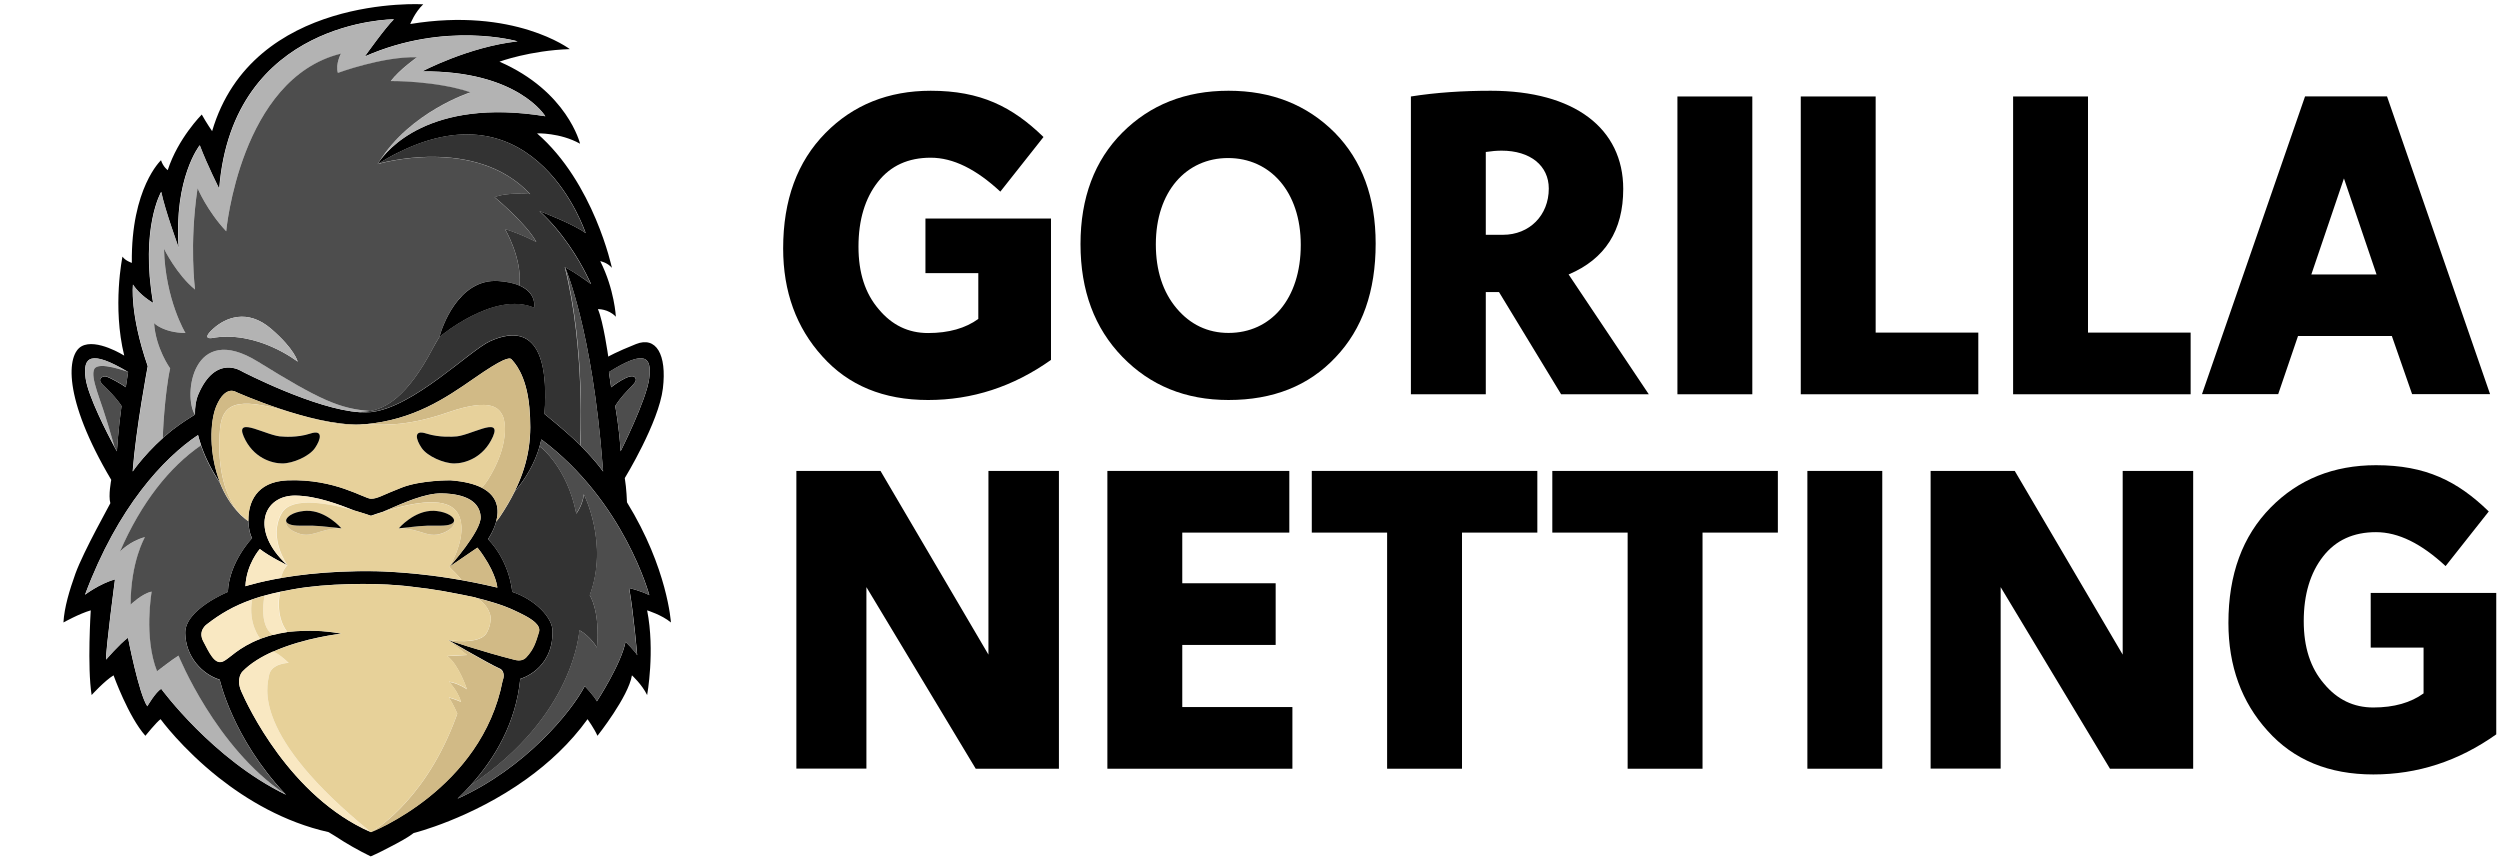 <?xml version="1.0" encoding="utf-8"?>
<!-- Generator: Adobe Illustrator 28.3.0, SVG Export Plug-In . SVG Version: 6.00 Build 0)  -->
<svg version="1.1" id="Layer_1" xmlns="http://www.w3.org/2000/svg" xmlns:xlink="http://www.w3.org/1999/xlink" x="0px" y="0px"
	 viewBox="0 0 227 78" style="enable-background:new 0 0 227 78;" xml:space="preserve">
<style type="text/css">
	.st0{fill:#B3B3B3;}
	.st1{fill:#4D4D4D;}
	.st2{fill:#333333;}
	.st3{fill:#D1BA86;}
	.st4{fill:#E7D19B;}
	.st5{fill:#F9E8C2;}
	.st6{fill:#E7D199;}
</style>
<g>
	<path d="M6.85,52.08c-0.54,1.51-1.01,3.06-1.09,4.44c0,0,1.46-0.81,2.48-1.1c0,0-0.33,5.13,0.08,7.69c0,0,1.18-1.3,1.99-1.79
		c0,0,1.34,3.74,2.89,5.49c0,0,1.02-1.26,1.38-1.51c0,0,1.91,2.64,5.28,5.31c2.55,2.01,5.93,4.04,9.98,4.95c0,0,0.25,0.15,0.64,0.39
		c0.97,0.64,2.03,1.25,3.18,1.81c0,0,0.67-0.28,1.72-0.84c0.82-0.42,1.72-0.91,2.18-1.28c0,0,5.22-1.29,10.24-4.9
		c1.99-1.43,3.95-3.22,5.55-5.44c0,0,0.61,0.85,0.9,1.51c0,0,2.81-3.54,3.13-5.49c0,0,0.9,0.81,1.38,1.79c0,0,0.73-3.99,0-7.69
		c0,0,1.34,0.41,2.16,1.1c0,0-0.29-4.9-3.99-10.91c0,0-0.04-1.26-0.2-2.2c0,0,3.09-5.05,3.46-8.14c0.37-3.09-0.61-4.76-2.44-4.03
		c-1.83,0.73-2.52,1.14-2.52,1.14s-0.45-3.21-0.94-4.31c0,0,0.94-0.04,1.63,0.69c0,0-0.12-2.48-1.42-5.05c0,0,0.65,0.12,1.06,0.61
		c0,0-1.63-7.73-6.8-12.21c0,0,2.08-0.08,3.91,0.94c0,0-1.14-4.76-7.32-7.45c0,0,2.77-1.02,6.39-1.14c0,0-5.05-3.83-14.49-2.28
		c0,0,0.41-1.06,1.18-1.79c0,0-15.5-0.94-19.17,11.52c0,0-0.53-0.77-0.94-1.51c0,0-2.16,2.16-3.09,5.05c0,0-0.41-0.28-0.61-0.9
		c0,0-2.73,2.52-2.65,9.32c0,0-0.61-0.2-0.85-0.57c0,0-0.94,4.52,0.16,8.99c0,0-2.52-1.59-3.87-0.85
		c-1.34,0.73-1.75,4.64,2.69,12.13c0,0-0.28,1.42-0.08,2.12C10.04,45.7,7.6,50.02,6.85,52.08z M21.92,62.79
		c-0.53-1.22,0.12-1.83,0.12-1.83c0.73-0.74,1.7-1.32,2.75-1.79l0,0c0.01,0,0.02-0.01,0.03-0.01c2.85-1.27,6.18-1.62,6.18-1.62
		c-0.81-0.16-1.62-0.23-2.32-0.26c-1.43-0.04-2.57,0.1-2.6,0.1c-0.49,0.07-0.93,0.17-1.34,0.27c-0.1,0.03-0.54,0.15-1.09,0.35
		c-2.01,0.76-2.83,1.82-3.39,2.05c-0.77,0.33-1.26-0.85-1.79-1.83s0.33-1.55,0.33-1.55c1.15-0.89,2.39-1.65,4.11-2.25c0,0,0,0,0,0
		c0,0,0.61-0.22,1.13-0.35c0,0,0,0,0,0c0.43-0.12,0.9-0.23,1.39-0.34l0,0l0.01,0c0.35-0.07,0.71-0.14,1.09-0.21l0.11-0.02
		c2.97-0.55,7.28-0.56,9.46-0.36c0.01,0,0.02,0,0.03,0c0.45,0.03,0.88,0.08,1.26,0.13c1.09,0.12,1.85,0.23,2.85,0.4
		c0.52,0.09,1.2,0.22,1.79,0.34c0,0,0,0,0,0s0.19,0.04,0.51,0.11c0.23,0.05,0.42,0.09,0.54,0.11c0.04,0.01,0.09,0.02,0.13,0.04
		c0.98,0.24,2.4,0.63,3.51,1.16c0.61,0.29,1.42,0.66,1.88,1.1c0.28,0.26,0.43,0.55,0.33,0.85c-0.31,1.02-0.49,1.57-1.14,2.28
		c-0.23,0.25-0.56,0.38-1.08,0.24c-2.97-0.75-6.02-1.79-6.02-1.79s3.68,2.14,4.62,2.56c0.22,0.08,0.33,0.23,0.38,0.39
		c0.13,0.34-0.05,0.73-0.05,0.73c-1.9,9.86-11.97,13.76-11.97,13.76C26.32,72.35,22.45,64.01,21.92,62.79z M23.59,49.85
		c0.94,0.73,2.48,1.46,2.48,1.46c-3.42-3.17-2.16-6.35,0.77-6.31c1.93,0.03,3.95,0.81,5.32,1.35c0.9,0.26,1.51,0.48,1.51,0.48
		c0.36-0.13,0.73-0.25,1.09-0.36c0.13-0.05,0.26-0.11,0.41-0.17c1.4-0.61,3.41-1.53,4.93-1.5c2.28,0.04,3.46,0.81,3.54,2.12
		c0.08,1.3-2.85,4.56-2.85,4.56l2.56-1.75c0.21,0.25,0.39,0.51,0.55,0.75c1.18,1.74,1.26,2.88,1.26,2.88
		c-0.01,0-0.02-0.01-0.03-0.01c0,0,0,0,0,0c0,0,0,0,0,0c-2.95-0.71-5.64-1.08-7.4-1.25c-1.44-0.14-2.74-0.21-3.6-0.23
		c-0.01,0-0.01,0-0.02,0c-0.01,0-0.01,0-0.02,0c-2.31-0.04-4.33,0.08-6.03,0.26c-0.47,0.05-0.89,0.1-1.24,0.15
		c-2.9,0.4-4.54,0.95-4.54,0.95C22.37,51.23,23.59,49.85,23.59,49.85z M58.95,34.35c-0.24,1.95-2.6,6.63-2.6,6.63
		c-0.12-2.19-0.49-4.11-0.49-4.11c1.06-1.67,2.2-2.12,1.79-2.6c-0.41-0.49-2.16,0.9-2.16,0.9l-0.2-1.38
		C58.55,31.74,59.2,32.39,58.95,34.35z M12.07,25.84c0.61,0.98,1.83,1.67,1.83,1.67c-1.18-6.8,0.73-10.09,0.73-10.09
		c0.33,1.63,1.59,5.09,1.59,5.09c-0.45-6.35,1.91-9.32,1.91-9.32c0.69,1.83,1.77,3.95,1.77,3.95C21.11,1.75,35.76,1.75,35.76,1.75
		c-0.73,0.69-2.65,3.38-2.65,3.38c7.37-3.26,13.88-1.38,13.88-1.38c-4.44,0.49-8.67,2.73-8.67,2.73c8.71-0.08,11.19,4.07,11.19,4.07
		c-10.6-1.72-14.44,3.16-15.11,4.17c-0.04,0.06-0.08,0.12-0.11,0.18c0.66-0.4,1.29-0.76,1.91-1.06c12.54-6.22,16.98,7.33,16.98,7.33
		C52.12,20.35,49,19.17,49,19.17c2.14,1.94,3.56,4.4,4.23,5.71c0.3,0.58,0.44,0.92,0.44,0.92s-0.77-0.58-1.54-1.07
		c-0.47-0.29-0.83-0.48-0.83-0.48s2.48,5.62,3.43,18.18c0.02,0.24,0.03,0.38,0.03,0.38c-0.18-0.24-0.36-0.48-0.55-0.71
		c-0.44-0.53-1.15-1.34-2.17-2.29c-0.97-0.89-2.32-1.99-2.56-2.19c-0.01-0.01-0.03-0.02-0.04-0.03l0,0c0.61-8.46-3.18-7.4-4.93-6.61
		c-1.83,0.82-6.99,6.04-10.83,6.44c-0.31,0.03-0.65,0.03-1,0.01c-4.06-0.25-10.7-3.7-10.7-3.7s-2.4-1.65-3.99,2.11
		c-0.21,0.49-0.3,1.11-0.29,1.81c0,0,0,0,0,0c0,0,0,0,0,0v0c0,0,0,0,0,0c-0.02,0.01-0.05,0.03-0.07,0.04
		c-0.25,0.15-1.13,0.7-1.94,1.32c-2.3,1.82-3.65,3.8-3.65,3.8c0.3-3.91,1.37-9.56,1.37-9.56C11.75,28.44,12.07,25.84,12.07,25.84z
		 M7.77,34.35c-0.26-1.95,0.43-2.6,3.86-0.57l-0.21,1.38c-0.37-0.28-1.39-0.84-1.74-0.96c-0.04-0.01-0.07-0.01-0.11-0.02
		c-0.28-0.02-0.6,0.19-0.44,0.51c0.04,0.07,0.09,0.13,0.16,0.21c0,0,0,0,0,0c0.37,0.36,0.67,0.66,0.91,0.92
		c0.01,0.01,0.02,0.02,0.03,0.04c0.05,0.05,0.09,0.1,0.14,0.15c0.02,0.02,0.04,0.04,0.05,0.06c0.46,0.53,0.61,0.8,0.61,0.8
		c-0.28,1.97-0.42,4.11-0.42,4.11s-0.08-0.14-0.21-0.38l-0.01-0.01l0,0C9.77,39.42,7.98,35.96,7.77,34.35z M17.98,39.5
		c0.08,0.3,0.17,0.61,0.28,0.93c0.38,1.1,0.96,2.27,1.74,3.43c-1.05-2.63-0.94-5.61-0.35-6.99c0.82-1.92,1.77-1.28,1.77-1.28
		s6.84,3.08,11.24,2.96c0.17-0.02,0.33-0.03,0.51-0.03c4.36-0.4,7.23-2.32,9.86-4.15c2.62-1.83,3.24-1.95,3.42-1.74
		c0.18,0.21,1.34,1.31,1.62,4.36c0.22,2.44,0.08,4.78-1.35,7.66c1.01-1.19,1.82-2.56,2.27-4.1c0.06-0.21,0.12-0.43,0.17-0.65
		c7.53,5.62,9.8,14.14,9.8,14.14c-0.69-0.37-1.83-0.65-1.83-0.65c0.41,2.32,0.73,6.1,0.73,6.1c-0.16-0.33-1.06-1.22-1.06-1.22
		c-0.37,1.99-2.6,5.41-2.6,5.41c-0.24-0.49-1.1-1.38-1.1-1.38c-1.24,2.36-5.4,7.44-11.55,10.22c0.4-0.39,0.8-0.79,1.19-1.23
		c2.23-2.47,4.1-5.67,4.5-9.65c0,0,2.93-0.79,2.93-4.25c0.07-1.3-1.62-2.98-3.66-3.65c0,0-0.18-2.69-2.2-4.79c0,0,0.5-0.7,0.74-1.59
		c0.28-1.02,0.22-2.29-1.31-3.08c-0.65-0.33-1.55-0.57-2.81-0.67c0,0-2.65-0.04-4.44,0.65c-1.79,0.69-2.2,1.02-2.81,1.02
		c-0.61,0-3.26-1.83-7.57-1.67c-2.89,0.11-3.57,2.08-3.56,3.6c0,0.04,0,0.07,0,0.11c0.02,0.7,0.19,1.3,0.34,1.54
		c0,0-2.08,2.16-2.2,4.88c0,0-3.91,1.59-3.87,3.74c0.04,2.16,1.55,3.74,3.13,4.23c0,0,1.17,5.31,5.93,10.36
		c0.03,0.03,0.05,0.05,0.08,0.08c-6.64-3.21-11.33-9.62-11.33-9.62c-0.53,0.33-1.26,1.59-1.26,1.59c-0.77-1.14-1.75-6.23-1.75-6.23
		c-0.77,0.57-1.99,1.99-1.99,1.99c-0.04-0.9,0.81-7.28,0.81-7.28C9.06,52.98,7.72,54,7.72,54C10.71,46,14.87,41.59,17.98,39.5z"/>
	<path class="st0" d="M7.72,54c0,0,1.34-1.02,2.73-1.38c0,0-0.85,6.39-0.81,7.28c0,0,1.22-1.42,1.99-1.99c0,0,0.98,5.09,1.75,6.23
		c0,0,0.73-1.26,1.26-1.59c0,0,4.69,6.42,11.33,9.62c-0.03-0.03-0.05-0.05-0.08-0.08c-6.3-4.2-9.67-12.56-9.67-12.56
		c-0.53,0.33-1.95,1.42-1.95,1.42c-1.22-3.08-0.49-7.23-0.49-7.23c-0.85,0.16-1.91,1.18-1.91,1.18c0-3.91,1.3-6.13,1.3-6.13
		c-1.38,0.37-2.27,1.32-2.27,1.32c1.97-4.52,4.51-7.68,7.36-9.66c-0.11-0.32-0.2-0.63-0.28-0.93C14.87,41.59,10.71,46,7.72,54z"/>
	<path class="st1" d="M10.89,50.09c0,0,0.89-0.96,2.27-1.32c0,0-1.3,2.22-1.3,6.13c0,0,1.06-1.02,1.91-1.18c0,0-0.73,4.15,0.49,7.23
		c0,0,1.42-1.1,1.95-1.42c0,0,3.37,8.36,9.67,12.56c-4.75-5.05-5.93-10.36-5.93-10.36c-1.59-0.49-3.09-2.08-3.13-4.23
		c-0.04-2.16,3.87-3.74,3.87-3.74c0.12-2.73,2.2-4.88,2.2-4.88c-0.15-0.24-0.32-0.84-0.34-1.54c-0.21-0.15-0.4-0.31-0.57-0.47
		c-0.08-0.06-0.15-0.13-0.21-0.2c-0.8-0.81-1.38-1.78-1.79-2.8c-0.78-1.16-1.36-2.33-1.74-3.43C15.4,42.41,12.86,45.57,10.89,50.09z
		"/>
	<path class="st1" d="M52.32,46.63c0,0,0.57-0.73,0.69-1.75c0,0,2.28,4.48,0.53,9.16c0,0,0.96,1.38,0.66,4.76
		c0,0-0.58-1.02-1.6-1.59c0,0-0.37,7.77-9.87,14.08c-0.39,0.43-0.79,0.84-1.19,1.23c6.15-2.78,10.31-7.86,11.55-10.22
		c0,0,0.85,0.9,1.1,1.38c0,0,2.24-3.42,2.6-5.41c0,0,0.9,0.9,1.06,1.22c0,0-0.33-3.78-0.73-6.1c0,0,1.14,0.28,1.83,0.65
		c0,0-2.27-8.52-9.8-14.14c-0.05,0.22-0.1,0.44-0.17,0.65c0.05,0.01,0.08,0.02,0.08,0.02S51.46,42.36,52.32,46.63z"/>
	<path class="st2" d="M45.05,47.37c-0.24,0.89-0.74,1.59-0.74,1.59c2.01,2.11,2.2,4.79,2.2,4.79c2.04,0.67,3.73,2.35,3.66,3.65
		c0,3.46-2.93,4.25-2.93,4.25c-0.4,3.97-2.27,7.18-4.5,9.65c9.49-6.31,9.87-14.08,9.87-14.08c1.02,0.57,1.6,1.59,1.6,1.59
		c0.29-3.38-0.66-4.76-0.66-4.76c1.75-4.68-0.53-9.16-0.53-9.16c-0.12,1.02-0.69,1.75-0.69,1.75c-0.85-4.27-3.26-6.06-3.26-6.06
		s-0.03-0.01-0.08-0.02c-0.46,1.55-1.26,2.91-2.27,4.1c-0.36,0.73-0.8,1.48-1.34,2.29C45.27,47.09,45.16,47.23,45.05,47.37z"/>
	<path class="st0" d="M15.69,39.01c-0.32,0.25-0.64,0.5-0.89,0.75c-0.06,0.06,0.16-4.16,0.65-6.31c0,0-1.3-1.79-1.46-4.11
		c0,0,0.81,0.85,2.85,0.9c0,0-1.83-3.01-1.95-7.65c0,0,1.16,2.36,2.82,3.7c0,0-0.54-4.07,0.23-9.2c0,0,0.85,2.03,2.6,3.91
		c0,0,1.26-13.88,10.42-16.11c0,0-0.53,0.94-0.28,1.75c0,0,4.07-1.52,7.18-1.42c0,0-1.6,1.14-2.38,2.16c0,0,4.11-0.04,7.24,1.02
		c0,0-5.47,1.75-8.31,6.33c0.67-1.01,4.51-5.89,15.11-4.17c0,0-2.49-4.15-11.19-4.07c0,0,4.23-2.24,8.67-2.73
		c0,0-6.51-1.87-13.88,1.38c0,0,1.91-2.69,2.65-3.38c0,0-14.64,0-15.85,15.38c0,0-1.08-2.12-1.77-3.95c0,0-2.36,2.97-1.91,9.32
		c0,0-1.26-3.46-1.59-5.09c0,0-1.91,3.3-0.73,10.09c0,0-1.22-0.69-1.83-1.67c0,0-0.33,2.6,1.34,7.41c0,0-1.07,5.66-1.37,9.56
		C12.05,42.81,13.4,40.83,15.69,39.01z"/>
	<path class="st0" d="M49.45,37.59L49.45,37.59c0.01,0.01,0.03,0.02,0.04,0.03C49.46,37.6,49.45,37.59,49.45,37.59
		C49.45,37.59,49.45,37.59,49.45,37.59z"/>
	<path class="st0" d="M34.29,14.89c0.66-0.4,1.29-0.76,1.91-1.06C35.58,14.14,34.95,14.49,34.29,14.89z"/>
	<path class="st0" d="M53.23,24.88c0.29,0.57,0.44,0.92,0.44,0.92S53.52,25.45,53.23,24.88z"/>
	<path class="st0" d="M17.63,37.69c0.02-0.01,0.05-0.03,0.07-0.04c0,0,0,0,0,0S17.68,37.66,17.63,37.69z"/>
	<path class="st0" d="M54.76,42.81c0,0-0.18-0.26-0.55-0.71C54.4,42.33,54.58,42.57,54.76,42.81z"/>
	<path class="st0" d="M54.73,42.43c0.01,0.13,0.02,0.25,0.03,0.38C54.76,42.81,54.75,42.68,54.73,42.43z"/>
	<path class="st0" d="M23.43,32.84c-5.98-3.7-6.81,3.14-5.72,4.81c0,0,0,0,0,0c0,0,0,0,0,0c-0.02-0.7,0.08-1.32,0.29-1.81
		c1.59-3.75,3.99-2.11,3.99-2.11s6.64,3.45,10.7,3.7c0.25-0.03,0.57-0.04,0.95-0.11C30.86,37.12,29.06,36.33,23.43,32.84z"/>
	<path class="st1" d="M53.66,25.8c-0.47-0.39-1.06-0.78-1.54-1.07C52.89,25.22,53.66,25.8,53.66,25.8z"/>
	<path class="st1" d="M52.69,40.44c-0.17-0.18-0.4-0.4-0.64-0.63c1.01,0.96,1.73,1.76,2.17,2.29c0.37,0.45,0.55,0.71,0.55,0.71
		c-0.01-0.13-0.02-0.25-0.03-0.38c-0.95-12.56-3.43-18.18-3.43-18.18C53.2,31.86,52.69,40.44,52.69,40.44z"/>
	<path class="st1" d="M42.72,8.38c-3.13-1.06-7.24-1.02-7.24-1.02c0.77-1.02,2.38-2.16,2.38-2.16c-3.11-0.09-7.18,1.42-7.18,1.42
		c-0.24-0.81,0.28-1.75,0.28-1.75C21.8,7.12,20.54,21,20.54,21c-1.75-1.87-2.6-3.91-2.6-3.91c-0.77,5.13-0.23,9.2-0.23,9.2
		c-1.66-1.34-2.82-3.7-2.82-3.7c0.12,4.64,1.95,7.65,1.95,7.65c-2.04-0.04-2.85-0.9-2.85-0.9c0.16,2.32,1.46,4.11,1.46,4.11
		c-0.49,2.16-0.71,6.37-0.65,6.31c0.26-0.25,0.57-0.5,0.89-0.75c0.81-0.62,1.7-1.17,1.94-1.32c0.04-0.03,0.07-0.04,0.07-0.04
		c-1.08-1.66-0.26-8.51,5.72-4.81c5.64,3.49,7.43,4.28,10.2,4.48c1.31-0.24,3.31-1.15,5.71-5.74c0.18-0.35,0.37-0.68,0.57-0.98
		c0,0,0,0,0,0c0.2-0.78,1.67-5.35,5.38-5.08c0.82,0.06,1.43,0.21,1.89,0.41c0.25-2.5-1.32-5.13-1.32-5.13
		c1.47,0.45,2.85,1.18,2.85,1.18c-0.9-1.67-3.79-4.07-3.79-4.07c1.18-0.49,3.23-0.28,3.23-0.28c-5.03-5.37-13.85-2.73-13.85-2.73
		c0.04-0.06,0.08-0.12,0.11-0.18C37.25,10.13,42.72,8.38,42.72,8.38z M19.2,30.7c0,0-0.94,0.14,0.16-0.85c1.1-1,3.09-1.85,5.25,0
		c2.16,1.85,2.42,2.99,2.42,2.99S23.33,29.93,19.2,30.7z"/>
	<polygon class="st1" points="17.7,37.65 17.71,37.65 17.71,37.65 17.7,37.65 17.7,37.65 	"/>
	<path class="st2" d="M48.14,17.62c0,0-2.06-0.2-3.23,0.28c0,0,2.89,2.4,3.79,4.07c0,0-1.38-0.73-2.85-1.18c0,0,1.57,2.63,1.32,5.13
		c1.62,0.7,1.32,2.01,1.32,2.01c-3.6-1.54-8.54,2.62-8.59,2.66c-0.19,0.3-0.38,0.63-0.57,0.98c-2.4,4.59-4.4,5.5-5.71,5.74
		c-0.37,0.07-0.69,0.08-0.95,0.11c0.36,0.02,0.69,0.02,1-0.01c3.85-0.4,9-5.62,10.83-6.44c1.75-0.79,5.54-1.85,4.93,6.61
		c0,0,0,0,0,0s0.02,0.01,0.04,0.03c0.24,0.19,1.59,1.29,2.56,2.19c0.25,0.23,0.47,0.44,0.64,0.63c0,0,0.51-8.58-1.39-16.18
		c0,0,0.35,0.19,0.83,0.48c0.47,0.29,1.07,0.68,1.54,1.07c0,0-0.15-0.35-0.44-0.92c-0.67-1.31-2.09-3.77-4.23-5.71
		c0,0,3.12,1.18,4.18,1.99c0,0-4.44-13.55-16.98-7.33c-0.62,0.31-1.25,0.66-1.91,1.06C34.29,14.89,43.11,12.25,48.14,17.62z"/>
	<path d="M48.49,27.94c0,0,0.3-1.31-1.32-2.01c-0.46-0.2-1.07-0.35-1.89-0.41c-3.7-0.26-5.18,4.31-5.38,5.08c0,0,0,0,0,0
		C39.95,30.56,44.89,26.4,48.49,27.94z"/>
	<path class="st0" d="M24.61,29.85c-2.16-1.85-4.15-1-5.25,0c-1.1,1-0.16,0.85-0.16,0.85c4.13-0.77,7.83,2.14,7.83,2.14
		S26.76,31.7,24.61,29.85z"/>
	<path class="st1" d="M57.65,34.26c0.41,0.49-0.73,0.94-1.79,2.6c0,0,0.37,1.92,0.49,4.11c0,0,2.36-4.68,2.6-6.63
		c0.24-1.95-0.41-2.6-3.66-0.57l0.2,1.38C55.49,35.16,57.24,33.78,57.65,34.26z"/>
	<path class="st0" d="M10.2,35.82c0.01,0.01,0.02,0.02,0.03,0.04C10.22,35.84,10.21,35.83,10.2,35.82z"/>
	<path class="st0" d="M9.57,34.18c0.04,0.01,0.07,0.01,0.11,0.02c0,0,0,0,0,0C9.64,34.19,9.6,34.18,9.57,34.18z"/>
	<path class="st0" d="M9.13,34.69c0.03,0.07,0.08,0.14,0.16,0.21C9.22,34.82,9.17,34.75,9.13,34.69z"/>
	<path class="st0" d="M10.61,40.98L10.4,40.6C10.53,40.84,10.61,40.98,10.61,40.98z"/>
	<path class="st0" d="M8.8,35.5c-0.29-0.92-0.43-1.62-0.24-1.99c0.38-0.76,3.08,0.26,3.08,0.26c-3.43-2.03-4.12-1.38-3.86,0.57
		c0.21,1.61,2.01,5.08,2.63,6.24C9.47,37.3,9.12,36.54,8.8,35.5z"/>
	<path class="st0" d="M10.37,36.01c0.02,0.02,0.04,0.04,0.05,0.06C10.4,36.05,10.38,36.03,10.37,36.01z"/>
	<path class="st1" d="M8.56,33.51c-0.19,0.38-0.05,1.07,0.24,1.99c0.32,1.03,0.67,1.79,1.6,5.08l0,0l0.01,0.01l0.21,0.38
		c0,0,0.14-2.14,0.42-4.11c0,0-0.15-0.27-0.61-0.8c-0.02-0.02-0.04-0.04-0.05-0.06c-0.04-0.05-0.09-0.1-0.14-0.15
		c-0.01-0.01-0.02-0.02-0.03-0.04c-0.24-0.26-0.53-0.56-0.91-0.92c0,0,0,0,0,0c-0.08-0.07-0.13-0.14-0.16-0.21
		c-0.16-0.32,0.16-0.53,0.44-0.51c0.04,0,0.07,0.01,0.11,0.02c0,0,0,0,0,0c0.35,0.12,1.37,0.68,1.74,0.96l0.21-1.38
		C11.63,33.78,8.94,32.75,8.56,33.51z"/>
	<path class="st3" d="M22.56,47.33c0-0.04,0-0.07,0-0.11c-0.22-0.12-0.42-0.24-0.57-0.36C22.16,47.02,22.35,47.18,22.56,47.33z"/>
	<path class="st3" d="M19.98,38.94c0.24-2.69,2.08-2.81,6.86-1.37c4.02,1.2,4.95,1.05,5.81,0.97c-4.4,0.12-11.24-2.96-11.24-2.96
		s-0.95-0.64-1.77,1.28c-0.59,1.38-0.7,4.36,0.35,6.99c0.41,1.02,0.99,2,1.79,2.8C20.1,44.74,19.73,41.63,19.98,38.94z"/>
	<path class="st3" d="M40.66,37.45c4.11-1.43,4.68-0.24,4.95,0.24c0.27,0.49,0.7,2.69-1.34,5.92c-0.15,0.23-0.33,0.46-0.53,0.68
		c1.53,0.78,1.59,2.06,1.31,3.08c0.12-0.14,0.23-0.28,0.32-0.43c0.54-0.8,0.98-1.56,1.34-2.29c1.43-2.88,1.57-5.22,1.35-7.66
		c-0.27-3.05-1.43-4.15-1.62-4.36c-0.18-0.21-0.79-0.09-3.42,1.74c-2.62,1.83-5.49,3.75-9.86,4.15
		C34.29,38.52,36.55,38.88,40.66,37.45z"/>
	<path class="st4" d="M26.84,37.57c-4.79-1.43-6.62-1.31-6.86,1.37c-0.24,2.69,0.12,5.8,1.8,7.72c0.06,0.07,0.13,0.13,0.21,0.2
		c0.15,0.13,0.35,0.25,0.57,0.36c-0.01-1.52,0.67-3.49,3.56-3.6c4.31-0.16,6.96,1.67,7.57,1.67c0.61,0,1.02-0.33,2.81-1.02
		c1.79-0.69,4.44-0.65,4.44-0.65c1.26,0.1,2.17,0.34,2.81,0.67c0.21-0.22,0.39-0.45,0.53-0.68c2.04-3.23,1.62-5.43,1.34-5.92
		c-0.27-0.49-0.84-1.68-4.95-0.24c-4.11,1.43-6.37,1.07-7.5,1.07c-0.18,0-0.34,0.01-0.51,0.03C31.79,38.62,30.86,38.77,26.84,37.57z
		 M28.6,40.68c-0.52,0.76-2.02,1.4-2.96,1.4s-2.65-0.49-3.51-2.44c-0.85-1.95,2.21,0.03,3.53,0c0,0,1.29,0.12,2.51-0.27
		C29.39,38.97,29.12,39.92,28.6,40.68z M38.72,39.37c1.22,0.4,2.51,0.27,2.51,0.27c1.32,0.03,4.38-1.95,3.53,0
		c-0.85,1.95-2.56,2.44-3.51,2.44c-0.94,0-2.44-0.64-2.96-1.4C37.77,39.92,37.5,38.97,38.72,39.37z"/>
	<path d="M38.29,40.68c0.52,0.76,2.02,1.4,2.96,1.4c0.94,0,2.65-0.49,3.51-2.44c0.85-1.95-2.21,0.03-3.53,0c0,0-1.29,0.12-2.51-0.27
		C37.5,38.97,37.77,39.92,38.29,40.68z"/>
	<path d="M28.17,39.37c-1.22,0.4-2.51,0.27-2.51,0.27c-1.32,0.03-4.38-1.95-3.53,0c0.85,1.95,2.56,2.44,3.51,2.44
		s2.44-0.64,2.96-1.4C29.12,39.92,29.39,38.97,28.17,39.37z"/>
	<path class="st5" d="M24.44,61.28c0.2-1.06,1.75-1.1,1.75-1.1c-0.97-0.93-1.4-1.02-1.41-1.02c-1.04,0.46-2.02,1.05-2.75,1.79
		c0,0-0.65,0.61-0.12,1.83c0.53,1.22,4.39,9.56,11.76,12.78C22.82,66.74,24.24,62.34,24.44,61.28z"/>
	<path class="st5" d="M31,57.54c-0.77-0.17-1.58-0.23-2.32-0.26C29.38,57.31,30.19,57.38,31,57.54z"/>
	<path class="st5" d="M25.41,53.75c-0.5,0.1-0.96,0.22-1.39,0.34c0,0.02-0.57,2.63,0.74,3.57c0,0-0.01,0-0.02,0.01
		c0.41-0.11,0.85-0.2,1.34-0.27c0,0,0,0,0,0C24.89,55.86,25.41,53.75,25.41,53.75z"/>
	<path class="st5" d="M25.43,53.74l1.09-0.21C26.14,53.6,25.77,53.67,25.43,53.74z"/>
	<path class="st5" d="M22.89,54.44c-1.71,0.6-2.95,1.35-4.11,2.25c0,0-0.85,0.57-0.33,1.55s1.02,2.16,1.79,1.83
		c0.56-0.24,1.39-1.29,3.39-2.05c-0.01,0-0.01,0-0.01,0.01C23.63,58.01,22.5,56.64,22.89,54.44z"/>
	<path class="st5" d="M24.82,59.16c2.62-1.17,6.18-1.62,6.18-1.62S27.67,57.89,24.82,59.16z"/>
	<path class="st5" d="M41.92,62.29c0.03,0.02,0.07,0.04,0.1,0.05C41.98,62.33,41.95,62.31,41.92,62.29z"/>
	<path class="st5" d="M36.13,53.16c0.48,0.04,0.89,0.09,1.26,0.13C37.01,53.24,36.58,53.19,36.13,53.16z"/>
	<path class="st5" d="M41.16,65.77c0.25-0.62,0.37-0.99,0.37-0.99C41.41,65.12,41.29,65.45,41.16,65.77z"/>
	<path class="st5" d="M41.86,63.71c-0.01-0.04-0.02-0.09-0.05-0.14C41.84,63.65,41.85,63.69,41.86,63.71z"/>
	<path class="st5" d="M40.76,61.89c0.03,0,0.06,0.01,0.09,0.02C40.8,61.9,40.76,61.89,40.76,61.89z"/>
	<path class="st5" d="M45.7,61.08c-0.05-0.16-0.16-0.31-0.38-0.39C45.53,60.78,45.64,60.93,45.7,61.08z"/>
	<path class="st5" d="M42.21,62.46c0.02,0.01,0.04,0.02,0.05,0.03C42.24,62.48,42.22,62.47,42.21,62.46z"/>
	<path class="st5" d="M42.02,62.34c0.06,0.03,0.11,0.06,0.15,0.09C42.12,62.4,42.07,62.37,42.02,62.34z"/>
	<path class="st5" d="M41.62,63.61c0.05,0.02,0.1,0.05,0.14,0.06C41.71,63.65,41.67,63.63,41.62,63.61z"/>
	<path class="st5" d="M25.58,46.55c0.93-1.55,4.51-0.79,6.58-0.2c-1.37-0.53-3.39-1.32-5.32-1.35c-2.93-0.04-4.19,3.13-0.77,6.31
		C26.07,51.31,24.26,48.77,25.58,46.55z"/>
	<path class="st5" d="M25.51,52.48c0.22-0.87,0.56-1.17,0.56-1.17s-1.55-0.73-2.48-1.46c0,0-1.22,1.38-1.3,3.38
		c0,0,1.64-0.55,4.54-0.95C26,52.39,25.51,52.48,25.51,52.48z"/>
	<path class="st5" d="M43.37,49.73c0.21,0.26,0.39,0.51,0.55,0.75C43.75,50.23,43.57,49.98,43.37,49.73z"/>
	<path class="st5" d="M34.14,51.86c-0.01,0-0.01,0-0.02,0C34.13,51.86,34.13,51.86,34.14,51.86z"/>
	<polygon class="st5" points="45.14,53.35 45.14,53.35 45.14,53.34 	"/>
	<path class="st5" d="M33.39,51.85c-1.99-0.03-3.88,0.11-5.32,0.27c1.69-0.18,3.72-0.3,6.03-0.26
		C33.81,51.85,33.57,51.85,33.39,51.85z"/>
	<path class="st5" d="M43.65,46.92c-0.08-1.3-1.26-2.08-3.54-2.12C42.31,44.84,43.57,45.62,43.65,46.92z"/>
	<path class="st5" d="M35.18,46.3c1.42-0.61,3.46-1.53,4.93-1.5C38.59,44.78,36.58,45.69,35.18,46.3z"/>
	<path class="st3" d="M41.9,52.67c-1.34-0.27-2.82-0.45-4.17-0.58c1.76,0.18,4.45,0.54,7.4,1.25c0,0,0,0,0,0
		c0.01,0,0.02,0.01,0.03,0.01c0,0-0.09-1.14-1.26-2.88c-0.16-0.24-0.34-0.49-0.55-0.75l-2.56,1.75
		C41.72,52.36,41.9,52.67,41.9,52.67z"/>
	<path class="st3" d="M41.6,46.68c1,1.85-0.8,4.8-0.8,4.8s2.93-3.26,2.85-4.56c-0.08-1.3-1.34-2.08-3.54-2.12
		c-1.47-0.03-3.51,0.89-4.93,1.5c-0.14,0.06-0.28,0.12-0.41,0.17C37.74,45.54,40.71,45.03,41.6,46.68z"/>
	<path class="st3" d="M42.03,54.02C42.03,54.02,42.03,54.02,42.03,54.02c0.18,0.04,0.36,0.07,0.51,0.11
		C42.22,54.06,42.03,54.02,42.03,54.02z"/>
	<path class="st3" d="M40.6,59.58c1.06,0.77,1.79,3.01,1.79,3.01c-0.04-0.03-0.09-0.06-0.13-0.09c-0.02-0.01-0.03-0.02-0.05-0.03
		c-0.01-0.01-0.02-0.02-0.04-0.02c-0.05-0.03-0.1-0.06-0.15-0.09c0,0,0,0,0,0c-0.03-0.02-0.06-0.04-0.1-0.05
		c-0.47-0.25-0.89-0.35-1.07-0.38c-0.03-0.01-0.06-0.01-0.09-0.02c0.66,0.71,0.95,1.39,1.05,1.68c0.02,0.05,0.04,0.1,0.05,0.14
		c0,0.01,0,0.01,0,0.01c-0.03-0.02-0.07-0.04-0.11-0.05c-0.04-0.02-0.08-0.04-0.14-0.06c-0.4-0.17-0.86-0.29-0.86-0.29
		c0.41,0.61,0.77,1.46,0.77,1.46s-0.12,0.37-0.37,0.99c-2.89,7.29-7.48,9.79-7.48,9.79s10.07-3.9,11.97-13.76
		c0,0,0.17-0.39,0.05-0.73c-0.06-0.15-0.17-0.29-0.38-0.39c-0.94-0.42-4.62-2.56-4.62-2.56l1.71,1.34L40.6,59.58z"/>
	<path class="st3" d="M44.55,56.05c0.04,0.32-0.09,0.97-0.38,1.45c-0.67,1.08-3.46,0.63-3.46,0.63s3.05,1.04,6.02,1.79
		c0.52,0.13,0.85,0.01,1.08-0.24c0.65-0.71,0.83-1.26,1.14-2.28c0.09-0.3-0.06-0.59-0.33-0.85c-0.46-0.44-1.27-0.81-1.88-1.1
		c-1.12-0.53-2.53-0.92-3.51-1.16C43.67,54.47,44.45,55.18,44.55,56.05z"/>
	<path class="st6" d="M24.44,61.28c-0.2,1.06-1.63,5.45,9.24,14.28c0,0,4.59-2.5,7.48-9.79c0.13-0.32,0.25-0.65,0.37-0.99
		c0,0-0.37-0.85-0.77-1.46c0,0,0.46,0.12,0.86,0.29c0.05,0.02,0.09,0.04,0.14,0.06c0.04,0.02,0.07,0.03,0.11,0.05c0,0,0,0,0-0.01
		c-0.01-0.02-0.02-0.07-0.05-0.14c-0.1-0.29-0.39-0.97-1.05-1.68c0,0,0.03,0,0.09,0.02c0.18,0.03,0.6,0.13,1.07,0.38
		c0.03,0.02,0.07,0.04,0.1,0.05c0,0,0,0,0,0c0.05,0.03,0.1,0.06,0.15,0.09c0.01,0.01,0.02,0.02,0.04,0.02
		c0.02,0.01,0.03,0.02,0.05,0.03c0.04,0.03,0.09,0.06,0.13,0.09c0,0-0.73-2.24-1.79-3.01l1.81-0.1l-1.71-1.34
		c0,0,2.79,0.45,3.46-0.63c0.3-0.48,0.42-1.13,0.38-1.45c-0.1-0.87-0.87-1.58-1.33-1.77c-0.05-0.02-0.09-0.04-0.13-0.04
		c-0.13-0.03-0.32-0.06-0.54-0.11c-0.16-0.03-0.33-0.07-0.51-0.1c-0.59-0.12-1.27-0.25-1.79-0.34c-1.01-0.17-1.76-0.28-2.85-0.4
		c-0.37-0.04-0.79-0.08-1.26-0.13c-0.01,0-0.02,0-0.03,0c-2.18-0.2-6.49-0.19-9.46,0.36l-0.11,0.02l-1.09,0.21l-0.01,0l0,0
		c0,0.01-0.52,2.12,0.65,3.64c0,0,0,0,0,0c0.03,0,1.17-0.15,2.6-0.1c0.74,0.02,1.55,0.09,2.32,0.26c0,0-3.56,0.45-6.18,1.62
		c-0.01,0-0.02,0.01-0.03,0.01l0,0c0.01,0,0.43,0.09,1.41,1.02C26.19,60.19,24.65,60.23,24.44,61.28z"/>
	<path class="st4" d="M24.02,54.09C24.02,54.09,24.02,54.08,24.02,54.09c-0.52,0.13-1.13,0.35-1.13,0.35c0,0,0,0,0,0
		c-0.39,2.2,0.74,3.57,0.74,3.57c0.01,0,0.01,0,0.01-0.01c0.55-0.2,0.98-0.32,1.09-0.35c0.02,0,0.02-0.01,0.02-0.01
		C23.45,56.72,24.02,54.11,24.02,54.09z"/>
	<path class="st4" d="M25.51,52.48c0,0,0.5-0.09,1.32-0.21c0.36-0.05,0.78-0.1,1.24-0.15c1.43-0.16,3.33-0.3,5.32-0.27
		c0.17,0,0.42,0,0.71,0.01c0.01,0,0.01,0,0.02,0c0.01,0,0.01,0,0.02,0c0.86,0.02,2.16,0.09,3.6,0.23c1.35,0.13,2.82,0.32,4.17,0.58
		c0,0-0.18-0.31-1.1-1.19c0,0,1.8-2.95,0.8-4.8c-0.89-1.65-3.86-1.13-6.82-0.2c-0.37,0.12-0.73,0.24-1.09,0.36
		c0,0-0.62-0.23-1.51-0.48c-2.08-0.6-5.66-1.35-6.58,0.2c-1.33,2.22,0.49,4.76,0.49,4.76S25.73,51.61,25.51,52.48z M26.3,46.82
		C26.3,46.82,26.3,46.82,26.3,46.82c0.03-0.02,0.06-0.04,0.09-0.06c0.28-0.18,0.68-0.31,1.18-0.36c0.08-0.01,0.17-0.01,0.26-0.02
		c1.79-0.04,3.17,1.59,3.17,1.59c-2.16,0-2.69,1.06-4.23,0.33c-0.67-0.32-0.9-0.71-0.79-1.06C25.99,47.11,26.1,46.96,26.3,46.82z
		 M39.38,46.39c0.09,0,0.18,0.01,0.26,0.02c0.5,0.04,0.9,0.17,1.18,0.36c0.03,0.02,0.06,0.04,0.09,0.06c0,0,0,0,0,0
		c0.19,0.14,0.31,0.29,0.32,0.42c0.1,0.35-0.12,0.74-0.79,1.06c-1.55,0.73-2.08-0.33-4.23-0.33C36.2,47.98,37.59,46.35,39.38,46.39z
		"/>
	<path class="st3" d="M40.91,46.82C40.91,46.82,40.91,46.82,40.91,46.82C40.91,46.82,40.91,46.82,40.91,46.82z"/>
	<path class="st3" d="M40.82,46.76c-0.28-0.18-0.68-0.31-1.18-0.36C40.12,46.45,40.53,46.59,40.82,46.76z"/>
	<path class="st3" d="M40.44,48.3c0.67-0.32,0.9-0.71,0.79-1.06c0.02,0.27-0.36,0.51-1.36,0.49c-1.71-0.03-1.99,0.08-3.66,0.24
		C38.36,47.98,38.89,49.04,40.44,48.3z"/>
	<path d="M39.87,47.73c1,0.02,1.38-0.21,1.36-0.49c-0.01-0.14-0.13-0.29-0.32-0.42c0,0,0,0,0,0c-0.03-0.02-0.06-0.04-0.09-0.06
		c-0.28-0.17-0.7-0.31-1.18-0.36c-0.08-0.01-0.17-0.01-0.26-0.02c-1.79-0.04-3.17,1.59-3.17,1.59
		C37.88,47.81,38.16,47.7,39.87,47.73z"/>
	<path class="st3" d="M26.77,48.3c1.55,0.73,2.08-0.33,4.23-0.33c-1.68-0.17-1.95-0.27-3.66-0.24c-1,0.02-1.38-0.21-1.36-0.49
		C25.87,47.59,26.1,47.99,26.77,48.3z"/>
	<path class="st3" d="M26.39,46.76c0.28-0.17,0.7-0.31,1.18-0.36C27.07,46.45,26.67,46.58,26.39,46.76z"/>
	<path class="st3" d="M26.3,46.82C26.3,46.82,26.3,46.82,26.3,46.82C26.3,46.82,26.3,46.82,26.3,46.82z"/>
	<path d="M27.34,47.73c1.71-0.03,1.99,0.08,3.66,0.24c0,0-1.38-1.63-3.17-1.59c-0.09,0-0.18,0.01-0.26,0.02
		c-0.48,0.05-0.89,0.18-1.18,0.36c-0.03,0.02-0.06,0.04-0.09,0.06c0,0,0,0,0,0c-0.19,0.14-0.31,0.29-0.32,0.42
		C25.95,47.52,26.34,47.75,27.34,47.73z"/>
</g>
<g>
	<path d="M90.83,17.4c-2.2-2.04-4.28-3.08-6.32-3.08s-3.64,0.72-4.8,2.2c-1.16,1.48-1.76,3.44-1.76,5.88c0,2.36,0.6,4.24,1.84,5.68
		c1.2,1.44,2.68,2.16,4.48,2.16c1.88,0,3.4-0.44,4.56-1.28V24.8h-4.8v-4.96h11.4v12.84c-3.44,2.44-7.16,3.64-11.16,3.64
		c-4.04,0-7.24-1.32-9.6-3.96c-2.36-2.6-3.56-5.88-3.56-9.8c0-4.4,1.28-7.88,3.84-10.48c2.52-2.56,5.72-3.84,9.56-3.84
		c4.52,0,7.4,1.44,10.24,4.2L90.83,17.4z"/>
	<path d="M101.91,12.04c2.52-2.52,5.72-3.8,9.64-3.8c3.92,0,7.12,1.28,9.64,3.8c2.48,2.52,3.72,5.88,3.72,10.08
		c0,4.32-1.2,7.76-3.64,10.32c-2.44,2.6-5.68,3.88-9.72,3.88c-3.92,0-7.12-1.32-9.64-3.92s-3.8-6-3.8-10.24
		C98.11,17.96,99.39,14.56,101.91,12.04z M106.83,27.99c1.24,1.48,2.84,2.24,4.72,2.24c3.84,0,6.56-3.08,6.56-8
		c0-4.84-2.8-7.88-6.6-7.88c-3.8,0-6.56,3.04-6.56,7.84C104.95,24.56,105.59,26.52,106.83,27.99z"/>
	<path d="M128.11,35.79V8.76c2.28-0.36,4.72-0.52,7.24-0.52c7.64,0,12.04,3.44,12.04,8.92c0,3.76-1.64,6.36-4.96,7.76l7.28,10.88
		h-7.96l-5.64-9.28h-1.2v9.28H128.11z M134.91,21.32h1.56c2.4,0,4.16-1.76,4.16-4.2c0-2.08-1.68-3.44-4.28-3.44
		c-0.44,0-0.92,0.04-1.44,0.12V21.32z"/>
	<path d="M159.11,8.76v27.04h-6.8V8.76H159.11z"/>
	<path d="M170.31,8.76v21.44h9.32v5.6h-16.12V8.76H170.31z"/>
	<path d="M189.59,8.76v21.44h9.32v5.6h-16.12V8.76H189.59z"/>
	<path d="M219.02,35.79l-1.84-5.28h-8.52l-1.8,5.28h-6.92l9.36-27.04h7.44l9.36,27.04H219.02z M212.83,16.2l-2.96,8.72h5.92
		L212.83,16.2z"/>
	<path d="M88.59,69.79l-9.92-16.48v16.48h-6.36V42.76h7.64l9.8,16.68V42.76h6.4v27.04H88.59z"/>
	<path d="M115.83,52.96v5.6h-8.48v5.64h10v5.6h-16.8V42.76h16.52v5.6h-9.72v4.6H115.83z"/>
	<path d="M119.11,48.36v-5.6h20.48v5.6h-6.84v21.44h-6.8V48.36H119.11z"/>
	<path d="M140.95,48.36v-5.6h20.48v5.6h-6.84v21.44h-6.8V48.36H140.95z"/>
	<path d="M170.91,42.76v27.04h-6.8V42.76H170.91z"/>
	<path d="M191.58,69.79l-9.92-16.48v16.48h-6.36V42.76h7.64l9.8,16.68V42.76h6.4v27.04H191.58z"/>
	<path d="M222.06,51.4c-2.2-2.04-4.28-3.08-6.32-3.08c-2.04,0-3.64,0.72-4.8,2.2c-1.16,1.48-1.76,3.44-1.76,5.88
		c0,2.36,0.6,4.24,1.84,5.68c1.2,1.44,2.68,2.16,4.48,2.16c1.88,0,3.4-0.44,4.56-1.28v-4.16h-4.8v-4.96h11.4v12.84
		c-3.44,2.44-7.16,3.64-11.16,3.64c-4.04,0-7.24-1.32-9.6-3.96c-2.36-2.6-3.56-5.88-3.56-9.8c0-4.4,1.28-7.88,3.84-10.48
		c2.52-2.56,5.72-3.84,9.56-3.84c4.52,0,7.4,1.44,10.24,4.2L222.06,51.4z"/>
</g>
</svg>
